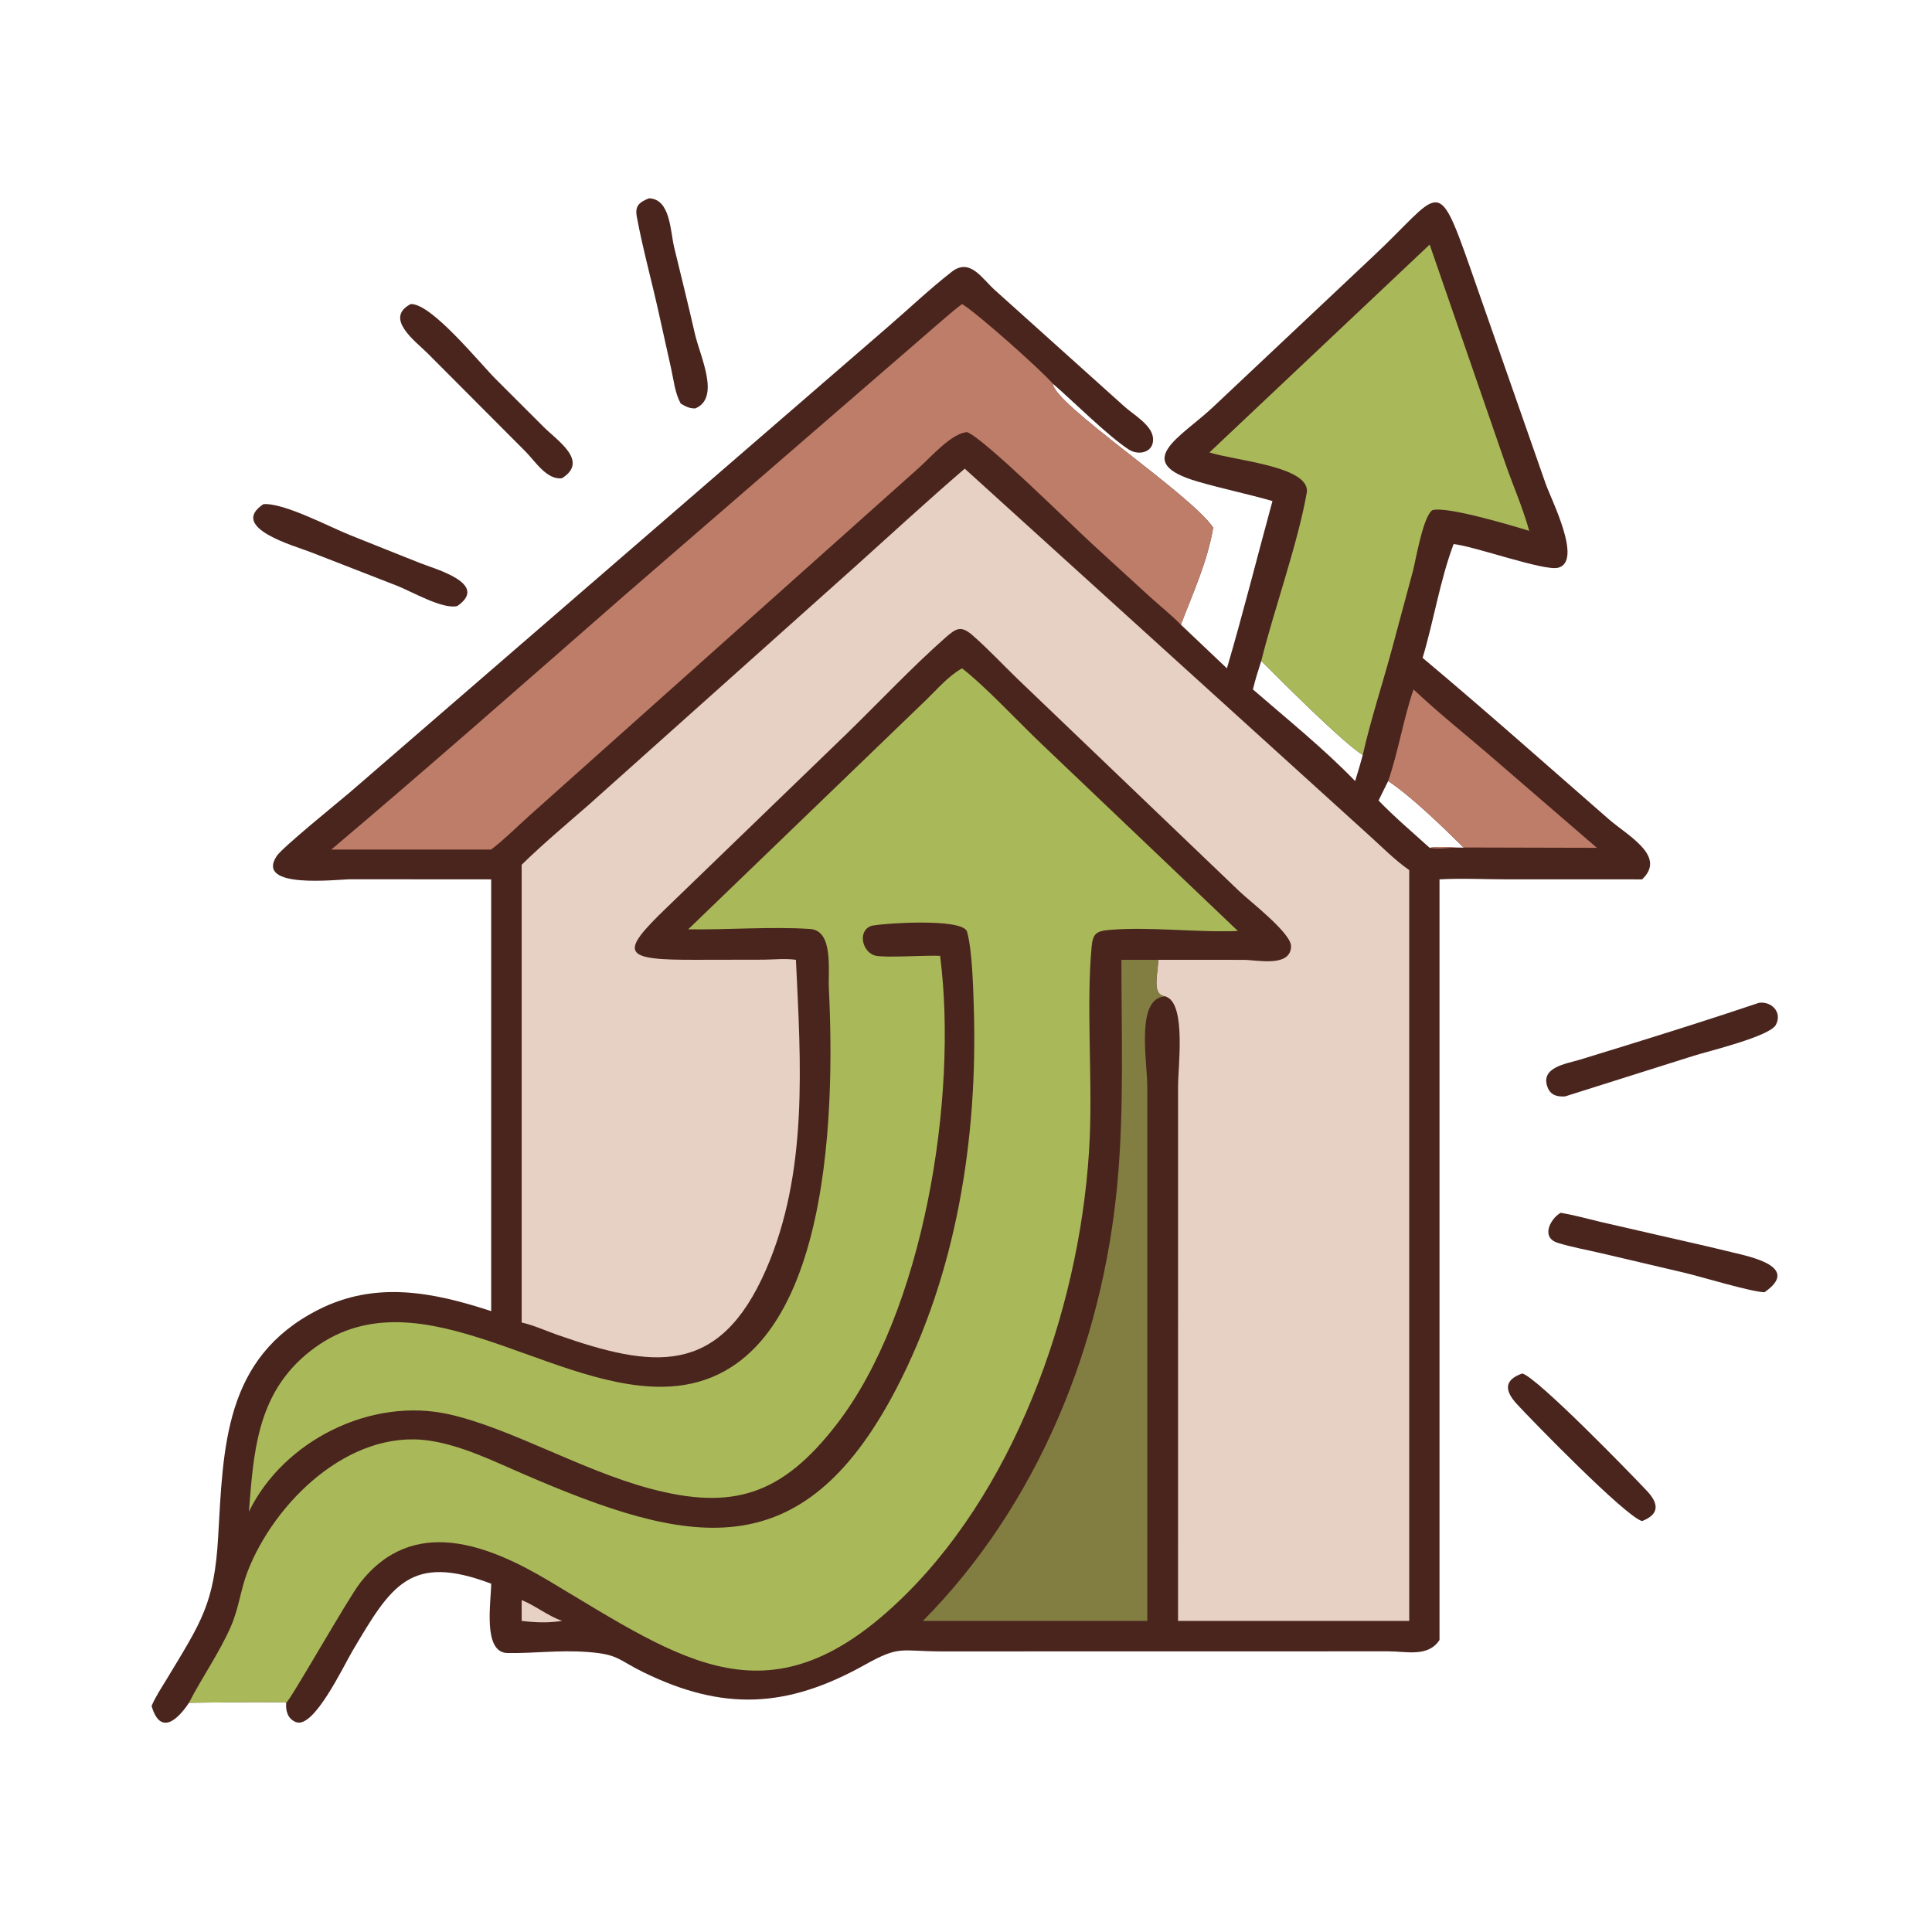 <?xml version="1.0" encoding="UTF-8"?> <svg xmlns="http://www.w3.org/2000/svg" xmlns:xlink="http://www.w3.org/1999/xlink" width="635" height="635"><path fill="#4A251E" transform="scale(1.241 1.241)" d="M337.008 132.704C330.463 130.813 323.781 129.454 317.237 127.552C299.323 122.346 312.909 115.717 321.271 107.809L363.652 67.9C381.594 51.111 380.471 45.574 389.357 70.881L409.376 128.157C410.815 132.283 419.267 148.701 412.656 150.366C408.925 151.305 390.804 144.745 384.987 144.092C381.359 153.742 379.753 164.343 376.775 174.234C393.418 188.193 409.713 202.674 426.08 216.966C431.099 221.349 441.489 226.742 434.896 232.899L398.924 232.891C393.075 232.888 387.075 232.565 381.25 232.899L381.25 434.337C378.258 438.969 372.447 437.345 367.734 437.351L249.554 437.371C238.325 437.366 238.451 435.669 229.001 440.947C208.436 452.434 191.492 453.225 170.339 442.856C163.615 439.56 163.842 438.131 155.586 437.526C147.969 436.968 141.526 437.909 134.428 437.803C127.764 437.704 130.06 424.338 130.086 419.433C108.657 411.344 103.626 419.892 93.39 437.18C90.904 441.379 83.097 457.972 78.379 456.094C76.168 455.214 75.623 453.097 75.805 450.963C74.807 450.612 53.151 450.942 50.058 450.963C47.169 455.328 42.485 459.884 40.15 451.818C41.216 449.294 42.807 446.946 44.221 444.604C53.362 429.457 56.752 424.714 57.771 407.125C59.157 383.203 59.342 359.614 84.21 346.925C99.432 339.158 114.635 342.183 130.086 347.247L130.086 232.899L92.913 232.874C89.374 232.869 67.509 235.595 73.258 226.756C74.754 224.456 89.424 212.611 92.702 209.815L235.14 86.587C240.754 81.743 246.219 76.541 252.061 71.986C256.93 68.189 260.103 73.828 263.507 76.848L297.816 107.682C300.081 109.725 304.839 112.433 305.335 115.725C305.938 119.722 301.717 120.848 298.945 119.048C293.474 115.494 284.26 106.297 278.845 101.617C279.089 107.081 315.129 130.655 321.312 139.729C319.827 148.62 315.951 157.087 312.746 165.436L324.944 177.011C329.256 162.339 332.971 147.459 337.008 132.704ZM331.829 182.594C340.914 190.483 350.531 198.206 358.901 206.86C359.63 204.574 360.289 202.279 360.92 199.964C355.445 196.516 338.923 179.936 334.047 175.031C333.229 177.539 332.448 180.026 331.829 182.594ZM365.108 212.012C369.357 216.42 374.103 220.427 378.64 224.541C381.126 224.063 385.068 224.522 387.708 224.541C382.479 219.371 373.733 210.831 367.655 206.86C366.828 208.587 365.915 210.277 365.108 212.012Z"></path><path fill="#A9B959" transform="scale(1.241 1.241)" d="M182.269 246.127L245.363 185.301C248.279 182.474 251.23 178.986 254.801 177.011C261.209 181.994 269.755 191.269 275.964 197.145L327.857 246.566C316.641 247.006 304.538 245.356 293.724 246.291C290.47 246.573 289.448 247.228 289.127 250.594C287.676 265.815 289.307 285.149 288.621 301.184C286.819 343.333 270.263 392.229 239.817 422.359C204.235 457.572 181.251 440.088 145.418 418.712C129.529 409.233 109.419 401.128 95.331 419.29C92.067 423.498 77.024 450.131 75.805 450.963C74.807 450.612 53.151 450.942 50.058 450.963C53.555 444.132 58.079 437.795 61.152 430.756C63.256 425.937 63.735 420.967 65.555 416.264C72.672 397.864 92.401 378.592 113.43 381.511C122.152 382.721 130.717 386.988 138.752 390.456C182.025 409.133 212.179 416.164 237.345 367.876C253.33 337.204 258.948 301.589 257.921 267.292C257.759 261.89 257.513 251.67 256.119 246.767C255.023 242.915 232.175 244.654 230.646 245.256C227.061 246.665 228.402 252.185 231.754 253.081C234.234 253.743 245.474 252.938 248.988 253.156C253.807 290.996 244.485 347.597 221.583 377.226C207.124 395.932 194.108 400.13 172.093 394.229C154 389.379 135.32 378.296 119.039 374.594C98.371 369.893 75.109 381.49 65.925 400.358C67.129 384.882 68.07 369.855 80.823 358.943C108.706 335.084 143.817 367.534 175.337 367.285C220.237 366.931 221.157 295.04 219.525 261.839C219.281 256.854 220.795 246.461 214.529 246.034C204.655 245.361 192.47 246.276 182.269 246.127Z"></path><path fill="#BE7D68" transform="scale(1.241 1.241)" d="M254.801 80.525C258.862 82.974 275.645 97.931 278.845 101.617C279.089 107.081 315.129 130.655 321.312 139.729C319.827 148.62 315.951 157.087 312.746 165.436C310.211 162.861 307.31 160.554 304.626 158.128L289.149 143.959C283.923 139.186 260.617 116.103 256.163 114.459C252.113 114.606 246.342 121.248 243.482 123.797L140.282 215.953C136.903 218.981 133.687 222.235 130.086 225.003L87.748 225.003C113.764 203.006 139.349 180.449 164.994 158.024L245.685 88.186C248.7 85.623 251.644 82.908 254.801 80.525Z"></path><path fill="#E7D0C4" transform="scale(1.241 1.241)" d="M138.165 229.022C143.809 223.502 149.919 218.386 155.87 213.198L226.434 150.099C236.093 141.421 245.663 132.59 255.508 124.124L362.616 221.253C366.012 224.32 369.475 227.839 373.23 230.444L373.23 429.289L312.002 429.289L312.007 287.8C312.01 282.401 314.07 266.616 309.185 264.126L308.725 263.89C304.871 263.547 306.702 258.134 306.747 254.203L329.443 254.213C332.944 254.228 341.804 256.277 341.934 250.646C342.015 247.151 331.034 238.727 328.347 236.157L269.559 179.871C265.632 176.076 261.806 171.977 257.713 168.371C254.6 165.629 253.349 166.279 250.453 168.825C241.877 176.365 232.666 186.116 224.361 194.211L176.68 240.28C163.684 252.751 164.837 254.273 184.66 254.201L202.226 254.169C205.036 254.137 208.021 253.81 210.799 254.203C212.092 281.569 214.12 310.478 202.872 336.266C190.436 364.778 172.822 362.366 147.619 353.529C144.494 352.433 141.393 351.001 138.165 350.256L138.165 229.022Z"></path><path fill="#A9B959" transform="scale(1.241 1.241)" d="M320.32 119.824L378.64 64.781L398.363 121.836C400.469 128.052 403.27 134.284 405 140.588C400.602 139.247 383.087 133.97 379.342 135.12C376.863 136.881 374.985 148.245 374.216 151.208L368.705 171.687C366.187 181.092 363.047 190.478 360.92 199.964C355.445 196.516 338.923 179.936 334.047 175.031C337.529 161.046 343.643 144.247 346.079 130.565C347.34 123.479 326.754 121.974 320.32 119.824Z"></path><path fill="#827D41" transform="scale(1.241 1.241)" d="M296.998 254.203L306.747 254.203C306.702 258.134 304.871 263.547 308.725 263.89C300.664 264.081 303.852 280.932 303.855 287.787L303.86 429.289L244.437 429.289C274.899 398.502 292.032 356.117 295.949 313.253C297.732 293.738 297.009 273.796 296.998 254.203Z"></path><path fill="#BE7D68" transform="scale(1.241 1.241)" d="M374.368 182.594C380.663 188.549 387.451 193.951 394.019 199.596L422.926 224.541L386.68 224.451C384.182 224.424 381.046 224.996 378.64 224.541C381.126 224.063 385.068 224.522 387.708 224.541C382.479 219.371 373.733 210.831 367.655 206.86C370.391 198.908 371.649 190.526 374.368 182.594Z"></path><path fill="#E7D0C4" transform="scale(1.241 1.241)" d="M138.165 423.771C141.905 425.302 144.969 427.892 148.852 429.289C145.258 429.866 141.759 429.731 138.165 429.289L138.165 423.771Z"></path><path fill="#4A251E" transform="scale(1.241 1.241)" d="M465.866 265.589C469.191 265.143 472.112 268.105 470.323 271.447C468.69 274.5 452.318 278.44 448.691 279.584L414.509 290.379C412.579 290.518 410.765 290.12 409.948 288.15C407.682 282.686 414.748 281.766 418.348 280.676L429.47 277.258C441.621 273.487 453.815 269.66 465.866 265.589Z"></path><path fill="#4A251E" transform="scale(1.241 1.241)" d="M413.32 321.209C416.874 321.78 420.403 322.786 423.907 323.616L439.531 327.202C446.008 328.672 452.48 330.137 458.932 331.712C463.502 332.827 477.023 335.54 467.322 342.248C463.811 342.174 450.314 338.061 445.992 337.054L424.128 331.92C420.28 331.021 416.361 330.334 412.582 329.171C408.053 327.776 410.496 322.878 413.32 321.209Z"></path><path fill="#4A251E" transform="scale(1.241 1.241)" d="M108.778 80.525C114.282 80.328 126.894 96.011 131.384 100.491L143.984 113.073C147.651 116.748 156.047 122.12 148.852 126.653C144.891 127.211 141.749 122.205 139.299 119.709L113.267 93.591C110.146 90.459 101.603 84.294 108.778 80.525Z"></path><path fill="#4A251E" transform="scale(1.241 1.241)" d="M69.754 133.526C75.163 133.092 87.329 139.6 92.87 141.786L111.138 149.082C115.173 150.696 129.684 154.561 121.119 160.507C117.253 161.484 108.85 156.557 105.028 155.086L82.252 146.22C78.349 144.67 60.354 139.779 69.754 133.526Z"></path><path fill="#4A251E" transform="scale(1.241 1.241)" d="M171.873 52.517C177.587 52.683 177.522 61.263 178.547 65.486C180.4 73.121 182.285 80.723 184.036 88.383C185.412 94.404 190.9 105.383 184.135 108.17C182.587 108.197 181.61 107.668 180.295 106.888C178.737 104.064 178.442 100.745 177.755 97.644L174.459 82.819C172.596 74.389 170.264 65.994 168.675 57.514C168.124 54.572 169.153 53.648 171.873 52.517Z"></path><path fill="#4A251E" transform="scale(1.241 1.241)" d="M403.158 363.764C406.991 364.675 431.682 390.071 436.196 394.871C439.337 398.211 439.559 401.049 434.896 402.851C430.567 401.714 405.699 376.171 401.723 371.846C398.538 368.381 398.22 365.512 403.158 363.764Z"></path></svg> 